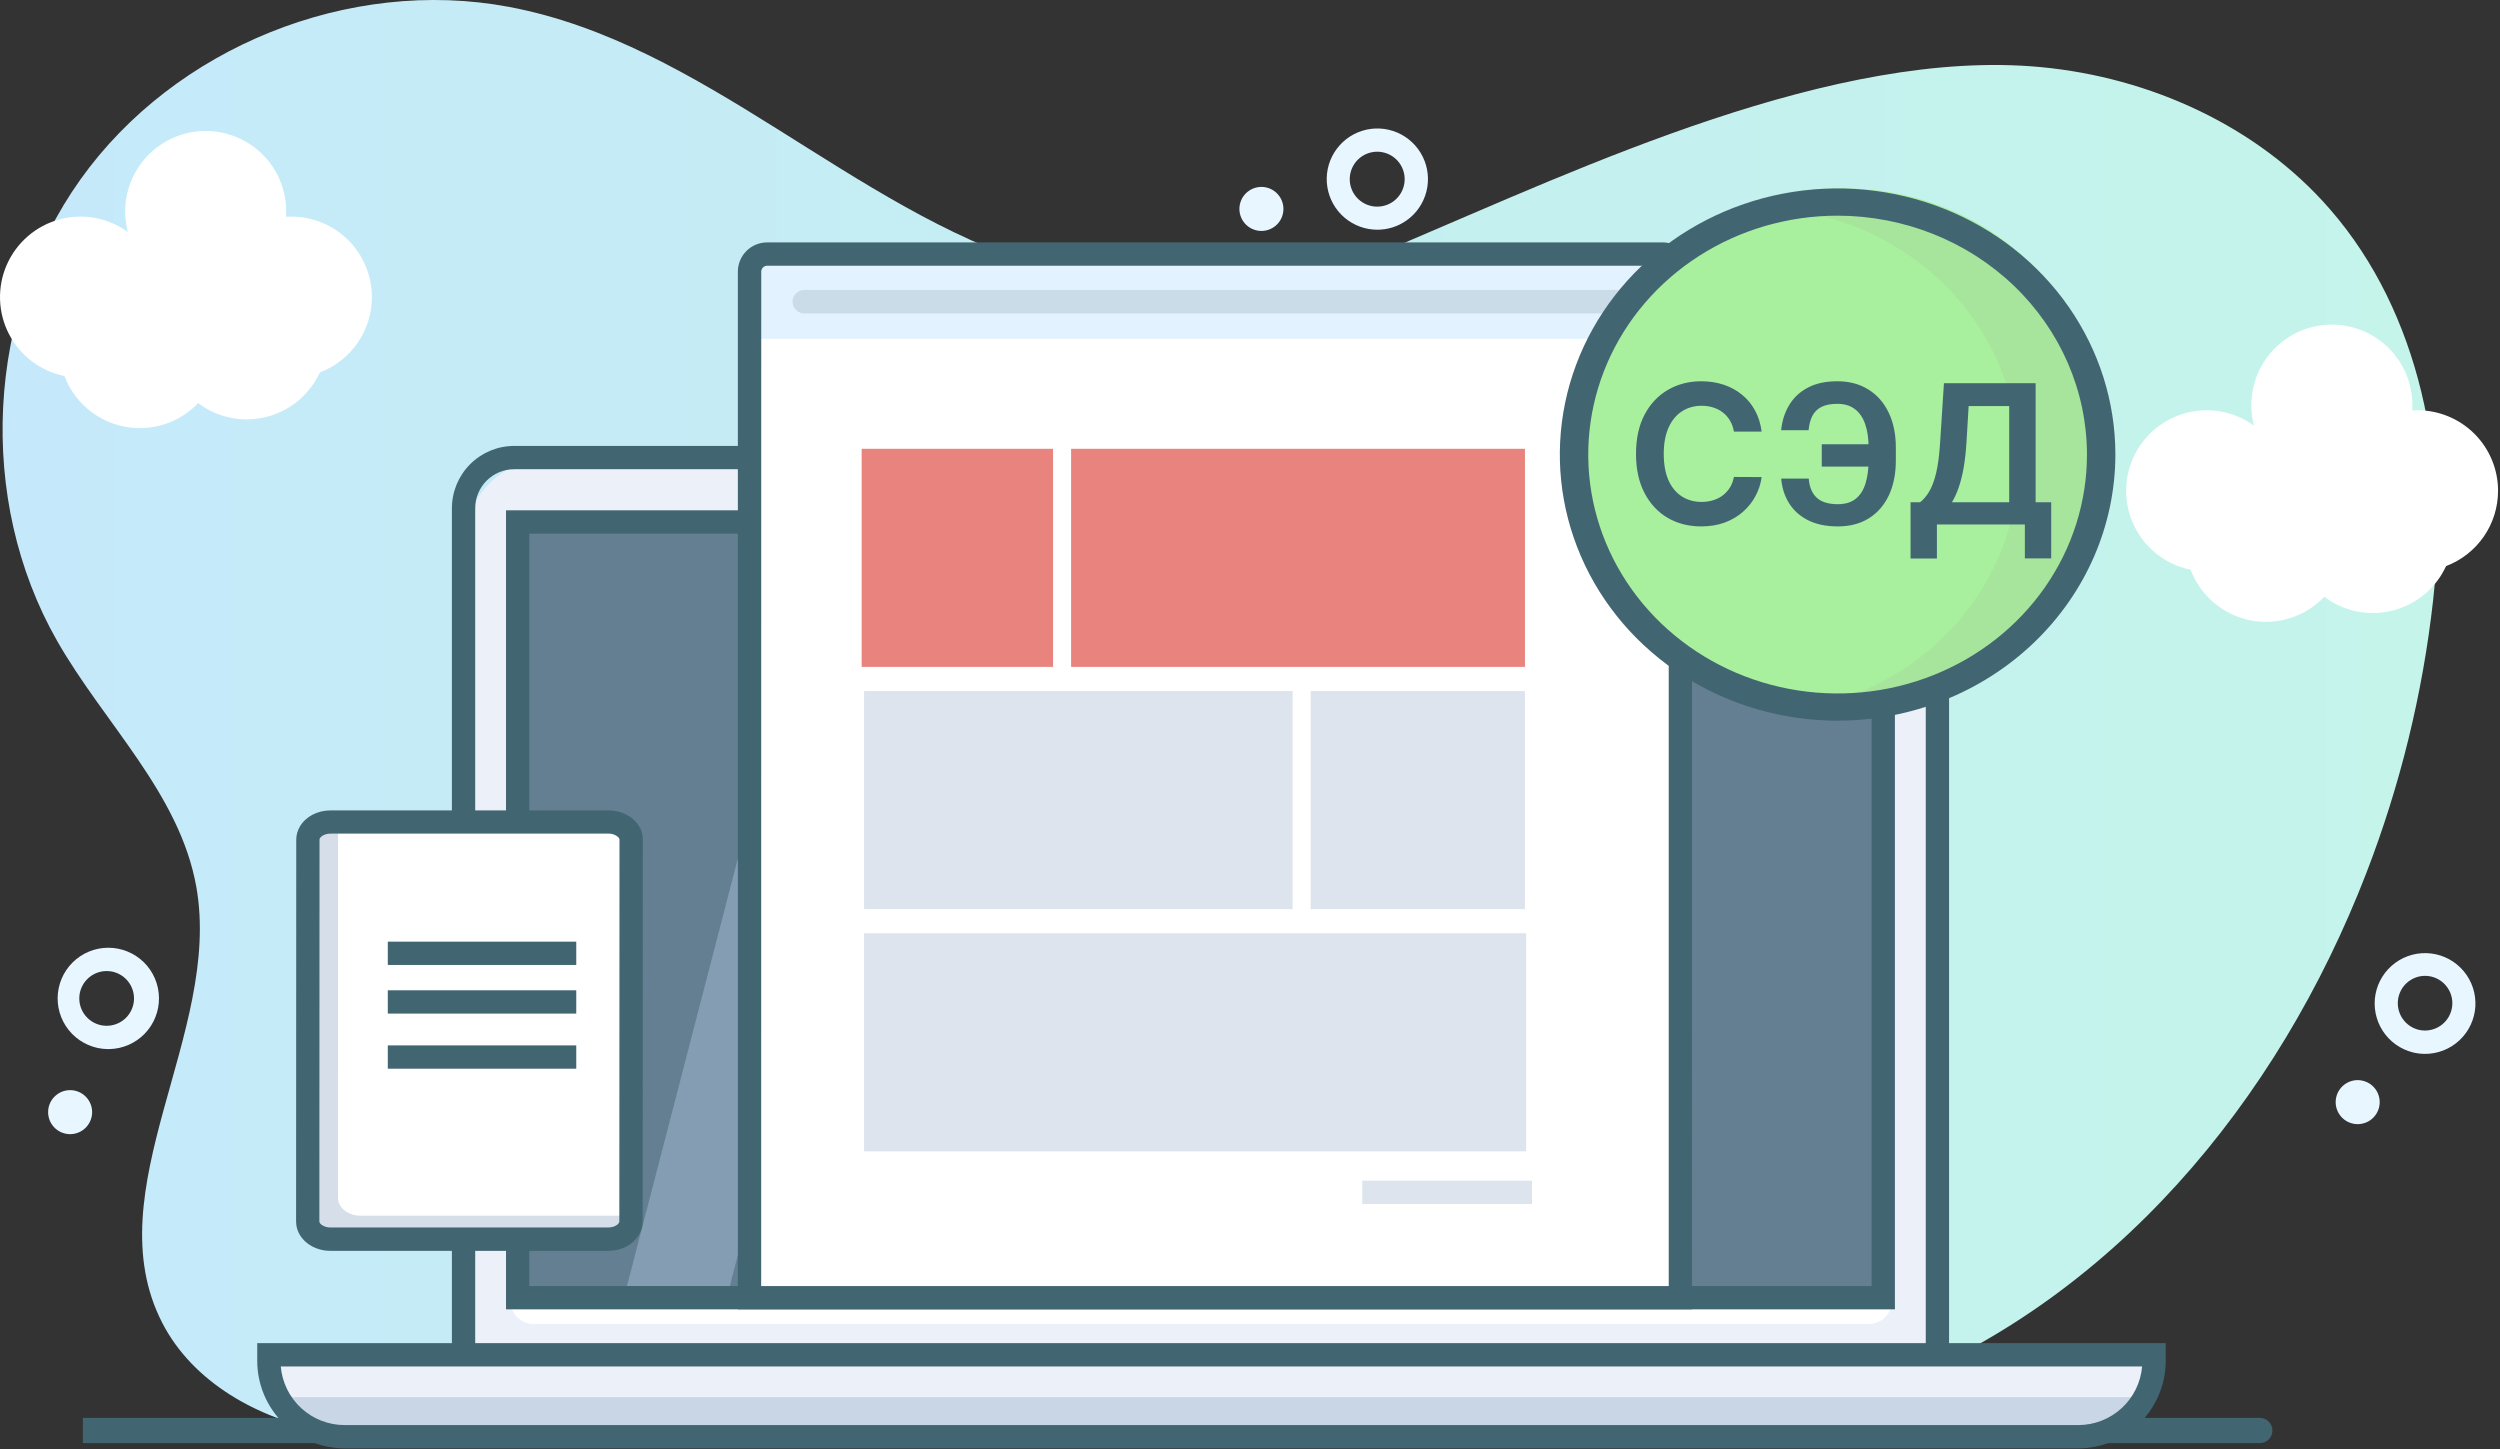 <svg width="1287" height="746" viewBox="0 0 1287 746" fill="none" xmlns="http://www.w3.org/2000/svg">
<rect x="0" y="0" width="1287" height="746" fill="#333333" stroke="none"/>
<g clip-path="url(#clip0_16_889)">
<path d="M1218.18 449.46C1172.73 567.14 1087.28 670.24 968.59 715.55C953.153 721.434 937.39 726.425 921.38 730.5C836.7 752.09 744.06 744.58 666 705.24C632.87 688.53 602.66 666.45 569.41 649.98C536.16 633.51 498.19 622.73 462 630.86C430.84 637.86 404.55 657.92 378.08 675.79C315.68 717.92 240.65 751.26 166.76 736.79C132.76 730.14 99.28 711.72 83.49 680.93C48.59 612.86 114.41 531.93 101.08 456.65C92.55 408.47 53.59 372.39 29.37 329.87C-12.08 257.14 -7.18 160.53 41.42 92.38C90.02 24.23 179.74 -11.92 262 3.54C362.31 22.4 438.15 107.29 535.69 137.33C596.69 156.1 662.92 150.5 721.18 125.78C815.31 85.83 944.63 24.56 1050.56 34.54C1106.89 39.85 1162.14 64.85 1199.32 107.54C1246.32 161.43 1260.41 237.94 1252.57 309C1247.19 357.103 1235.63 404.312 1218.18 449.46Z" fill="url(#paint0_linear_16_889)"/>
<path d="M1248.42 542.54C1246.33 542.537 1244.25 542.285 1242.22 541.79C1235.8 540.212 1230.23 536.244 1226.64 530.696C1223.05 525.149 1221.71 518.439 1222.89 511.938C1224.08 505.436 1227.71 499.634 1233.03 495.714C1238.35 491.795 1244.97 490.054 1251.53 490.848C1258.09 491.641 1264.1 494.91 1268.33 499.985C1272.57 505.06 1274.7 511.56 1274.31 518.157C1273.91 524.754 1271.01 530.951 1266.2 535.482C1261.39 540.014 1255.03 542.538 1248.42 542.54ZM1248.42 502.36C1244.98 502.373 1241.67 503.643 1239.1 505.93C1236.53 508.217 1234.89 511.364 1234.48 514.777C1234.08 518.191 1234.93 521.636 1236.88 524.464C1238.84 527.292 1241.76 529.307 1245.1 530.13C1247.03 530.595 1249.04 530.645 1250.99 530.277C1252.95 529.909 1254.8 529.132 1256.43 527.997C1258.06 526.862 1259.44 525.394 1260.46 523.69C1261.48 521.986 1262.13 520.085 1262.37 518.111C1262.61 516.138 1262.42 514.137 1261.83 512.24C1261.24 510.342 1260.25 508.592 1258.93 507.104C1257.61 505.617 1255.99 504.424 1254.18 503.607C1252.37 502.789 1250.41 502.364 1248.42 502.36Z" fill="#E7F6FF"/>
<path d="M1224.75 570.051C1226.22 563.969 1222.49 557.844 1216.4 556.37C1210.32 554.895 1204.2 558.63 1202.72 564.711C1201.25 570.792 1204.98 576.917 1211.06 578.391C1217.15 579.866 1223.27 576.132 1224.75 570.051Z" fill="#E7F6FF"/>
<path d="M55.19 540.07C48.321 539.92 41.789 537.067 37.012 532.13C32.234 527.193 29.596 520.571 29.672 513.701C29.747 506.832 32.528 500.269 37.413 495.437C42.297 490.606 48.89 487.896 55.76 487.896C62.63 487.896 69.223 490.606 74.107 495.437C78.992 500.269 81.773 506.832 81.848 513.701C81.923 520.571 79.286 527.193 74.508 532.13C69.731 537.067 63.198 539.92 56.33 540.07H55.19ZM55.19 499.9H54.6C50.89 499.98 47.362 501.521 44.781 504.187C42.201 506.853 40.776 510.429 40.816 514.139C40.856 517.849 42.358 521.394 44.996 524.004C47.634 526.613 51.194 528.077 54.905 528.077C58.615 528.077 62.176 526.613 64.814 524.004C67.452 521.394 68.954 517.849 68.994 514.139C69.034 510.429 67.609 506.853 65.028 504.187C62.448 501.521 58.919 499.98 55.21 499.9H55.19Z" fill="#E7F6FF"/>
<path d="M36.589 583.853C42.841 583.583 47.69 578.296 47.42 572.045C47.151 565.793 41.864 560.944 35.612 561.214C29.361 561.483 24.512 566.77 24.781 573.021C25.051 579.273 30.337 584.122 36.589 583.853Z" fill="#E7F6FF"/>
<path d="M709.08 118.26C702.854 118.266 696.832 116.042 692.104 111.992C687.375 107.942 684.253 102.333 683.302 96.18C682.352 90.028 683.635 83.738 686.92 78.449C690.205 73.161 695.275 69.223 701.212 67.349C707.148 65.475 713.56 65.788 719.286 68.232C725.012 70.676 729.674 75.089 732.428 80.672C735.182 86.256 735.846 92.641 734.3 98.671C732.754 104.702 729.1 109.98 724 113.55C719.626 116.611 714.418 118.255 709.08 118.26ZM709 78.1C705.357 78.096 701.854 79.498 699.219 82.014C696.585 84.53 695.023 87.966 694.86 91.605C694.696 95.244 695.943 98.806 698.341 101.548C700.739 104.29 704.102 106.001 707.731 106.324C711.359 106.647 714.972 105.558 717.817 103.283C720.662 101.007 722.519 97.722 723.001 94.111C723.483 90.501 722.553 86.843 720.405 83.901C718.257 80.959 715.056 78.96 711.47 78.32C710.655 78.175 709.828 78.101 709 78.1Z" fill="#E7F6FF"/>
<path d="M655.885 116.834C661.008 113.241 662.249 106.176 658.656 101.053C655.063 95.929 647.998 94.689 642.875 98.281C637.751 101.874 636.511 108.939 640.103 114.063C643.696 119.186 650.762 120.427 655.885 116.834Z" fill="#E7F6FF"/>
<path d="M1286 252.66C1286 241.664 1281.63 231.119 1273.86 223.343C1266.08 215.568 1255.54 211.2 1244.54 211.2C1243.62 211.2 1242.71 211.2 1241.81 211.29C1241.87 210.39 1241.9 209.48 1241.9 208.56C1241.9 202.667 1240.64 196.843 1238.21 191.474C1235.78 186.106 1232.24 181.317 1227.81 177.427C1223.38 173.537 1218.18 170.635 1212.54 168.914C1206.91 167.194 1200.97 166.695 1195.13 167.45C1189.28 168.205 1183.67 170.198 1178.65 173.294C1173.64 176.391 1169.34 180.52 1166.05 185.408C1162.76 190.295 1160.55 195.828 1159.56 201.638C1158.58 207.448 1158.84 213.401 1160.34 219.1C1155.33 215.466 1149.57 213 1143.48 211.884C1137.39 210.767 1131.13 211.027 1125.16 212.646C1119.18 214.265 1113.65 217.201 1108.95 221.239C1104.26 225.276 1100.54 230.313 1098.04 235.98C1095.55 241.647 1094.36 247.799 1094.56 253.986C1094.76 260.172 1096.34 266.236 1099.19 271.732C1102.03 277.229 1106.07 282.018 1111.01 285.748C1115.95 289.478 1121.66 292.055 1127.73 293.29C1130.21 299.858 1134.31 305.689 1139.66 310.238C1145 314.787 1151.42 317.904 1158.29 319.297C1165.17 320.69 1172.3 320.314 1178.99 318.203C1185.68 316.093 1191.73 312.317 1196.57 307.23C1201.52 310.966 1207.24 313.543 1213.32 314.774C1219.4 316.005 1225.67 315.856 1231.68 314.34C1237.7 312.824 1243.29 309.979 1248.06 306.014C1252.83 302.049 1256.64 297.065 1259.23 291.43C1267.1 288.447 1273.87 283.141 1278.66 276.216C1283.44 269.291 1286 261.075 1286 252.66Z" fill="white"/>
<path d="M191.45 153C191.455 147.553 190.387 142.158 188.306 137.124C186.226 132.09 183.173 127.515 179.324 123.661C175.475 119.807 170.904 116.749 165.872 114.663C160.84 112.576 155.447 111.501 150 111.5C149.08 111.5 148.17 111.5 147.27 111.59C147.33 110.69 147.36 109.78 147.36 108.86C147.359 102.967 146.101 97.143 143.672 91.774C141.242 86.406 137.696 81.617 133.27 77.727C128.844 73.837 123.64 70.935 118.004 69.214C112.368 67.494 106.43 66.995 100.586 67.75C94.742 68.505 89.126 70.498 84.113 73.594C79.099 76.691 74.803 80.82 71.512 85.708C68.22 90.595 66.008 96.128 65.023 101.938C64.038 107.748 64.303 113.701 65.8 119.4C60.789 115.766 55.028 113.3 48.94 112.184C42.852 111.067 36.591 111.327 30.616 112.946C24.642 114.565 19.106 117.501 14.414 121.539C9.723 125.576 5.995 130.613 3.504 136.28C1.014 141.947 -0.177 148.099 0.021 154.286C0.218 160.472 1.798 166.536 4.645 172.032C7.492 177.529 11.534 182.318 16.473 186.048C21.412 189.778 27.124 192.355 33.19 193.59C35.669 200.152 39.772 205.978 45.115 210.522C50.459 215.067 56.868 218.181 63.743 219.574C70.618 220.966 77.734 220.592 84.425 218.486C91.115 216.379 97.162 212.61 102 207.53C106.949 211.266 112.672 213.843 118.75 215.074C124.827 216.305 131.102 216.156 137.115 214.64C143.127 213.124 148.723 210.279 153.49 206.314C158.257 202.349 162.074 197.365 164.66 191.73C172.526 188.753 179.301 183.454 184.086 176.537C188.87 169.619 191.439 161.411 191.45 153Z" fill="white"/>
<path d="M954.18 742.93H357.68V729.93H954.18C955.904 729.93 957.557 730.615 958.776 731.834C959.995 733.053 960.68 734.706 960.68 736.43C960.68 738.154 959.995 739.807 958.776 741.026C957.557 742.245 955.904 742.93 954.18 742.93Z" fill="#426572"/>
<path d="M331 742.93H294.53C292.806 742.93 291.153 742.245 289.934 741.026C288.715 739.807 288.03 738.154 288.03 736.43C288.03 734.706 288.715 733.053 289.934 731.834C291.153 730.615 292.806 729.93 294.53 729.93H331C332.724 729.93 334.377 730.615 335.596 731.834C336.815 733.053 337.5 734.706 337.5 736.43C337.5 738.154 336.815 739.807 335.596 741.026C334.377 742.245 332.724 742.93 331 742.93Z" fill="#426572"/>
<path d="M270.86 742.93H259.24C257.516 742.93 255.863 742.245 254.644 741.026C253.425 739.807 252.74 738.154 252.74 736.43C252.74 734.706 253.425 733.053 254.644 731.834C255.863 730.615 257.516 729.93 259.24 729.93H270.86C272.584 729.93 274.237 730.615 275.456 731.834C276.675 733.053 277.36 734.706 277.36 736.43C277.36 738.154 276.675 739.807 275.456 741.026C274.237 742.245 272.584 742.93 270.86 742.93Z" fill="#426572"/>
<path d="M1163.34 742.93H980V729.93H1163.34C1165.06 729.93 1166.72 730.615 1167.94 731.834C1169.16 733.053 1169.84 734.706 1169.84 736.43C1169.84 738.154 1169.16 739.807 1167.94 741.026C1166.72 742.245 1165.06 742.93 1163.34 742.93Z" fill="#426572"/>
<path d="M226 742.93H42.65V729.93H226C227.724 729.93 229.377 730.615 230.596 731.834C231.815 733.053 232.5 734.706 232.5 736.43C232.5 738.154 231.815 739.807 230.596 741.026C229.377 742.245 227.724 742.93 226 742.93Z" fill="#426572"/>
<path d="M284.1 235.56H951.92C963.973 235.56 975.533 240.347 984.058 248.868C992.582 257.389 997.374 268.947 997.38 281V713.26H238.64V281C238.645 268.947 243.437 257.389 251.962 248.868C260.486 240.347 272.046 235.56 284.1 235.56Z" fill="#EBF0F9"/>
<path d="M971.01 268.71H268.02V670.31H971.01V268.71Z" fill="#637F91"/>
<path d="M262.75 669.56H974C974 672.748 972.737 675.807 970.489 678.067C968.24 680.327 965.188 681.604 962 681.62H274.8C271.601 681.62 268.534 680.349 266.272 678.088C264.01 675.826 262.74 672.759 262.74 669.56H262.75Z" fill="white"/>
<g opacity="0.5">
<path d="M478.09 267.21L372.98 672.57H320.05L425.16 267.21H478.09Z" fill="#A7BCD5"/>
<path d="M613 267.21L507.9 672.57H396.9L502.01 267.21H613Z" fill="#A7BCD5"/>
</g>
<path d="M1003.38 719.26H232.64V261.62C232.65 253.12 236.031 244.972 242.042 238.962C248.052 232.952 256.2 229.571 264.7 229.56H971.32C979.819 229.571 987.968 232.952 993.978 238.962C999.988 244.972 1003.37 253.12 1003.38 261.62V719.26ZM244.64 707.26H991.38V261.62C991.374 256.301 989.259 251.202 985.498 247.441C981.738 243.68 976.638 241.565 971.32 241.56H264.7C259.381 241.565 254.282 243.68 250.521 247.441C246.76 251.202 244.645 256.301 244.64 261.62V707.26Z" fill="#426572"/>
<path d="M142.95 698.95H1113.42V702.14C1113.42 712.483 1109.31 722.403 1102 729.717C1094.68 737.031 1084.76 741.14 1074.42 741.14H181.95C171.606 741.14 161.686 737.031 154.373 729.717C147.059 722.403 142.95 712.483 142.95 702.14V698.95Z" fill="#EBF0F9"/>
<path opacity="0.5" d="M1108.45 719.29C1106.32 724.838 1102.55 729.608 1097.65 732.972C1092.75 736.335 1086.94 738.134 1081 738.13H169.32C163.379 738.13 157.578 736.329 152.681 732.966C147.785 729.603 144.022 724.835 141.89 719.29H1108.45Z" fill="#A7BCD5"/>
<path d="M1069.89 745.63H177.43C165.499 745.617 154.061 740.871 145.625 732.435C137.188 723.999 132.443 712.561 132.43 700.63V691.44H1114.9V700.63C1114.89 712.562 1110.14 724.002 1101.7 732.439C1093.26 740.875 1081.82 745.619 1069.89 745.63ZM144.54 703.44C145.244 711.676 149.012 719.347 155.101 724.938C161.189 730.528 169.154 733.63 177.42 733.63H1069.89C1078.16 733.63 1086.12 730.528 1092.21 724.938C1098.3 719.347 1102.07 711.676 1102.77 703.44H144.54Z" fill="#426572"/>
<path d="M975.5 674.05H260.5V262.71H975.5V674.05ZM272.5 662.05H963.5V274.71H272.5V662.05Z" fill="#426572"/>
<path d="M863.55 139.79V668.05H384.34V139.79C384.358 137.409 385.312 135.13 386.996 133.446C388.68 131.762 390.959 130.808 393.34 130.79H854.51C855.053 130.79 855.596 130.841 856.13 130.94C858.202 131.323 860.076 132.416 861.43 134.031C862.784 135.646 863.534 137.683 863.55 139.79Z" fill="white"/>
<path d="M391.88 174.45H865.06V142.67L856.01 130.75H441.61H400.92L385.85 142.67V174.45H391.88Z" fill="#E2F2FF"/>
<path d="M871.06 674.05H379.85V139.79C379.865 135.817 381.451 132.01 384.26 129.201C387.07 126.391 390.876 124.806 394.85 124.79H856C859.973 124.806 863.779 126.391 866.589 129.201C869.398 132.01 870.984 135.817 871 139.79L871.06 674.05ZM391.85 662.05H859.06V139.79C859.039 139.001 858.717 138.249 858.158 137.691C857.6 137.133 856.849 136.81 856.06 136.79H394.89C394.1 136.81 393.349 137.133 392.791 137.691C392.232 138.249 391.91 139.001 391.89 139.79L391.85 662.05Z" fill="#426572"/>
<path d="M835.58 149.27H414.04C410.709 149.27 408.01 151.97 408.01 155.3C408.01 158.63 410.709 161.33 414.04 161.33H835.58C838.91 161.33 841.61 158.63 841.61 155.3C841.61 151.97 838.91 149.27 835.58 149.27Z" fill="#CADCE8"/>
<path d="M542.11 231.04H443.58V343.31H542.11V231.04Z" fill="#E8837E"/>
<path d="M785.04 231.04H551.41V343.31H785.04V231.04Z" fill="#E8837E"/>
<path d="M785.039 355.74H674.729V468.01H785.039V355.74Z" fill="#DDE4ED"/>
<path d="M665.43 355.74H444.82V468.01H665.43V355.74Z" fill="#DDE4ED"/>
<path d="M785.66 480.44H444.82V592.71H785.66V480.44Z" fill="#DDE4ED"/>
<path d="M788.669 607.8H701.27V619.8H788.669V607.8Z" fill="#DDE4ED"/>
<path d="M311.22 639.44H168.16C165.804 639.457 163.483 638.879 161.41 637.76C158.41 636.12 156.49 633.43 156.49 630.4L156.57 433.74C156.572 432.453 156.917 431.189 157.57 430.08C159.39 426.92 163.5 424.7 168.24 424.7H311.3C316.3 424.7 320.51 427.12 322.19 430.5C322.699 431.501 322.966 432.607 322.97 433.73L322.9 630.4C322.9 634.94 318.51 638.73 312.84 639.35C312.302 639.411 311.761 639.441 311.22 639.44Z" fill="white"/>
<path d="M315.11 637.93L172 637.9C169.644 637.917 167.322 637.339 165.25 636.22C162.25 634.58 160.33 631.89 160.33 628.86L160.41 432.2C160.412 430.913 160.757 429.649 161.41 428.54C163.23 425.38 167.34 423.16 172.08 423.16H174.03L174 616.8C174 619.8 175.94 622.52 178.92 624.16C180.992 625.279 183.314 625.857 185.67 625.84H326.79V628.84C326.79 633.38 322.4 637.17 316.73 637.79C316.193 637.867 315.652 637.914 315.11 637.93Z" fill="#D6DEE9"/>
<path d="M313.16 643.93H170.09C166.716 643.948 163.393 643.112 160.43 641.5C155.43 638.73 152.43 634.01 152.43 628.89L152.51 432.23C152.522 429.884 153.153 427.583 154.34 425.56C157.34 420.41 163.34 417.2 170.19 417.2H313.25C320.25 417.2 326.5 420.65 329.34 426.01L330.14 427.24V427.8C330.657 429.226 330.921 430.733 330.92 432.25L330.84 628.91C330.84 636.45 324.21 642.91 315.43 643.82C314.676 643.899 313.918 643.936 313.16 643.93ZM170.16 429.15C167.47 429.15 165.37 430.34 164.7 431.52C164.569 431.719 164.496 431.951 164.49 432.19L164.41 628.85C164.41 629.51 165.14 630.35 166.23 630.96C167.418 631.589 168.745 631.912 170.09 631.9H313.15C313.464 631.902 313.778 631.885 314.09 631.85C317.09 631.53 318.83 629.85 318.83 628.85L318.91 432.19C318.91 432.071 318.889 431.952 318.85 431.84L318.29 430.98C316.907 429.733 315.091 429.076 313.23 429.15H170.17H170.16Z" fill="#426572"/>
<path d="M296.66 509.8H199.64V521.8H296.66V509.8Z" fill="#426572"/>
<path d="M296.66 484.76H199.64V496.76H296.66V484.76Z" fill="#426572"/>
<path d="M296.66 538.17H199.64V550.17H296.66V538.17Z" fill="#426572"/>
<path opacity="0.2" d="M1072 284C1078.99 270.881 1083.28 256.495 1084.62 241.691C1085.96 226.887 1084.32 211.964 1079.8 197.804C1075.28 183.643 1067.96 170.532 1058.29 159.244C1048.62 147.955 1036.79 138.718 1023.49 132.077C1010.19 125.436 995.696 121.527 980.862 120.579C966.027 119.63 951.153 121.663 937.117 126.557C923.081 131.45 910.168 139.106 899.138 149.071C888.109 159.037 879.187 171.111 872.9 184.58C864.217 200.885 859.728 219.094 859.837 237.567C859.946 256.039 864.65 274.194 873.525 290.395C882.4 306.596 895.167 320.335 910.675 330.372C926.183 340.409 943.945 346.429 962.36 347.89C959.146 348.65 955.883 349.267 952.57 349.74C970.002 352.254 987.782 350.595 1004.45 344.9C1021.11 339.204 1036.19 329.636 1048.44 316.98C1058.24 307.517 1066.23 296.34 1072 284Z" fill="#606060"/>
<path d="M949 358C1024.11 358 1085 299.573 1085 227.5C1085 155.427 1024.11 97 949 97C873.889 97 813 155.427 813 227.5C813 299.573 873.889 358 949 358Z" fill="#A8EF9E"/>
<path d="M1077.99 237.007C1077.98 255.646 1073.8 274.067 1065.72 291.021C1057.64 307.974 1045.85 323.064 1031.15 335.266C1016.45 347.469 999.182 356.499 980.523 361.745C961.864 366.991 942.246 368.329 923 365.67C955.273 361.198 984.784 345.73 1006.13 322.1C1027.47 298.469 1039.22 268.258 1039.22 237.001C1039.22 205.744 1027.47 175.533 1006.13 151.902C984.784 128.272 955.273 112.804 923 108.332C942.248 105.67 961.868 107.008 980.53 112.254C999.192 117.499 1016.46 126.53 1031.16 138.734C1045.86 150.938 1057.65 166.03 1065.73 182.986C1073.81 199.941 1078 218.365 1078 237.007H1077.99Z" fill="#A7E59C"/>
<path d="M946 371C917.717 371 890.07 362.965 866.553 347.911C843.037 332.858 824.709 311.461 813.885 286.428C803.062 261.394 800.23 233.848 805.748 207.273C811.265 180.697 824.885 156.286 844.884 137.126C864.883 117.967 890.363 104.919 918.102 99.632C945.841 94.346 974.594 97.059 1000.72 107.429C1026.85 117.798 1049.19 135.357 1064.9 157.887C1080.61 180.416 1089 206.904 1089 234C1088.96 270.322 1073.88 305.145 1047.07 330.829C1020.26 356.513 983.913 370.96 946 371ZM946 111.027C920.611 111.027 895.791 118.24 874.681 131.754C853.571 145.267 837.117 164.475 827.401 186.948C817.685 209.42 815.143 234.148 820.096 258.005C825.049 281.861 837.275 303.775 855.228 320.975C873.181 338.175 896.055 349.888 920.956 354.633C945.858 359.379 971.669 356.943 995.125 347.635C1018.58 338.326 1038.63 322.563 1052.74 302.338C1066.84 282.114 1074.37 258.336 1074.37 234.012C1074.34 201.405 1060.8 170.143 1036.73 147.086C1012.67 124.029 980.035 111.061 946 111.027Z" fill="#426572"/>
<path d="M906.886 222.202H892.611C892.279 220.118 891.628 218.26 890.658 216.626C889.711 214.969 888.503 213.572 887.036 212.436C885.591 211.276 883.934 210.4 882.064 209.808C880.217 209.193 878.205 208.885 876.027 208.885C872.168 208.885 868.759 209.856 865.8 211.797C862.864 213.714 860.58 216.52 858.946 220.213C857.313 223.883 856.496 228.357 856.496 233.636C856.496 239.034 857.313 243.58 858.946 247.273C860.603 250.942 862.9 253.712 865.835 255.582C868.771 257.453 872.144 258.388 875.956 258.388C878.087 258.388 880.075 258.104 881.922 257.536C883.768 256.967 885.414 256.139 886.858 255.05C888.326 253.937 889.557 252.588 890.551 251.001C891.545 249.415 892.232 247.592 892.611 245.533L906.886 245.604C906.437 249.013 905.395 252.244 903.761 255.298C902.152 258.352 900.009 261.063 897.334 263.43C894.659 265.798 891.51 267.656 887.888 269.006C884.289 270.331 880.253 270.994 875.778 270.994C869.339 270.994 863.586 269.527 858.52 266.591C853.477 263.632 849.5 259.37 846.588 253.807C843.676 248.22 842.22 241.496 842.22 233.636C842.22 225.753 843.688 219.029 846.624 213.466C849.559 207.902 853.56 203.653 858.626 200.717C863.693 197.758 869.41 196.278 875.778 196.278C879.898 196.278 883.721 196.858 887.249 198.018C890.776 199.179 893.913 200.871 896.659 203.097C899.429 205.298 901.69 208.009 903.442 211.229C905.217 214.425 906.366 218.082 906.886 222.202ZM968.916 228.7V240.206H937.843V228.7H968.916ZM916.963 246.385H931.132C931.487 250.717 932.86 253.996 935.251 256.222C937.666 258.447 941.288 259.56 946.118 259.56C949.929 259.56 952.995 258.636 955.315 256.79C957.635 254.92 959.316 252.292 960.358 248.906C961.423 245.497 961.956 241.484 961.956 236.868V230.547C961.956 225.741 961.364 221.657 960.18 218.295C958.996 214.91 957.209 212.33 954.818 210.554C952.45 208.778 949.479 207.891 945.904 207.891C942.448 207.891 939.678 208.435 937.595 209.524C935.511 210.613 933.961 212.176 932.943 214.212C931.949 216.224 931.321 218.639 931.061 221.456H916.927C917.401 216.697 918.762 212.424 921.011 208.636C923.26 204.825 926.444 201.818 930.564 199.616C934.683 197.391 939.797 196.278 945.904 196.278C952.012 196.278 957.315 197.687 961.814 200.504C966.335 203.298 969.827 207.263 972.289 212.401C974.752 217.538 975.983 223.587 975.983 230.547V236.939C975.983 243.899 974.775 249.936 972.36 255.05C969.946 260.14 966.513 264.07 962.062 266.839C957.611 269.609 952.297 270.994 946.118 270.994C940.175 270.994 935.097 269.953 930.883 267.869C926.693 265.762 923.426 262.862 921.082 259.169C918.738 255.452 917.365 251.191 916.963 246.385ZM983.555 287.543V258.565H988.456C990.113 257.311 991.64 255.535 993.037 253.239C994.457 250.942 995.665 247.782 996.659 243.757C997.653 239.709 998.352 234.465 998.754 228.026L1000.74 197.273H1047.94V258.565H1055.96V287.472H1042.4V270H997.121V287.543H983.555ZM1004.86 258.565H1034.34V209.027H1013.46L1012.32 228.026C1012.01 232.902 1011.51 237.259 1010.83 241.094C1010.14 244.905 1009.29 248.255 1008.27 251.143C1007.25 254.032 1006.12 256.506 1004.86 258.565Z" fill="#426572"/>
</g>
<defs>
<linearGradient id="paint0_linear_16_889" x1="1.32" y1="371.19" x2="1254.6" y2="371.19" gradientUnits="userSpaceOnUse">
<stop stop-color="#C5E9FA"/>
<stop offset="1" stop-color="#C4F4EA"/>
</linearGradient>
<clipPath id="clip0_16_889">
<rect width="1286.04" height="745.63" fill="white"/>
</clipPath>
</defs>
</svg>
